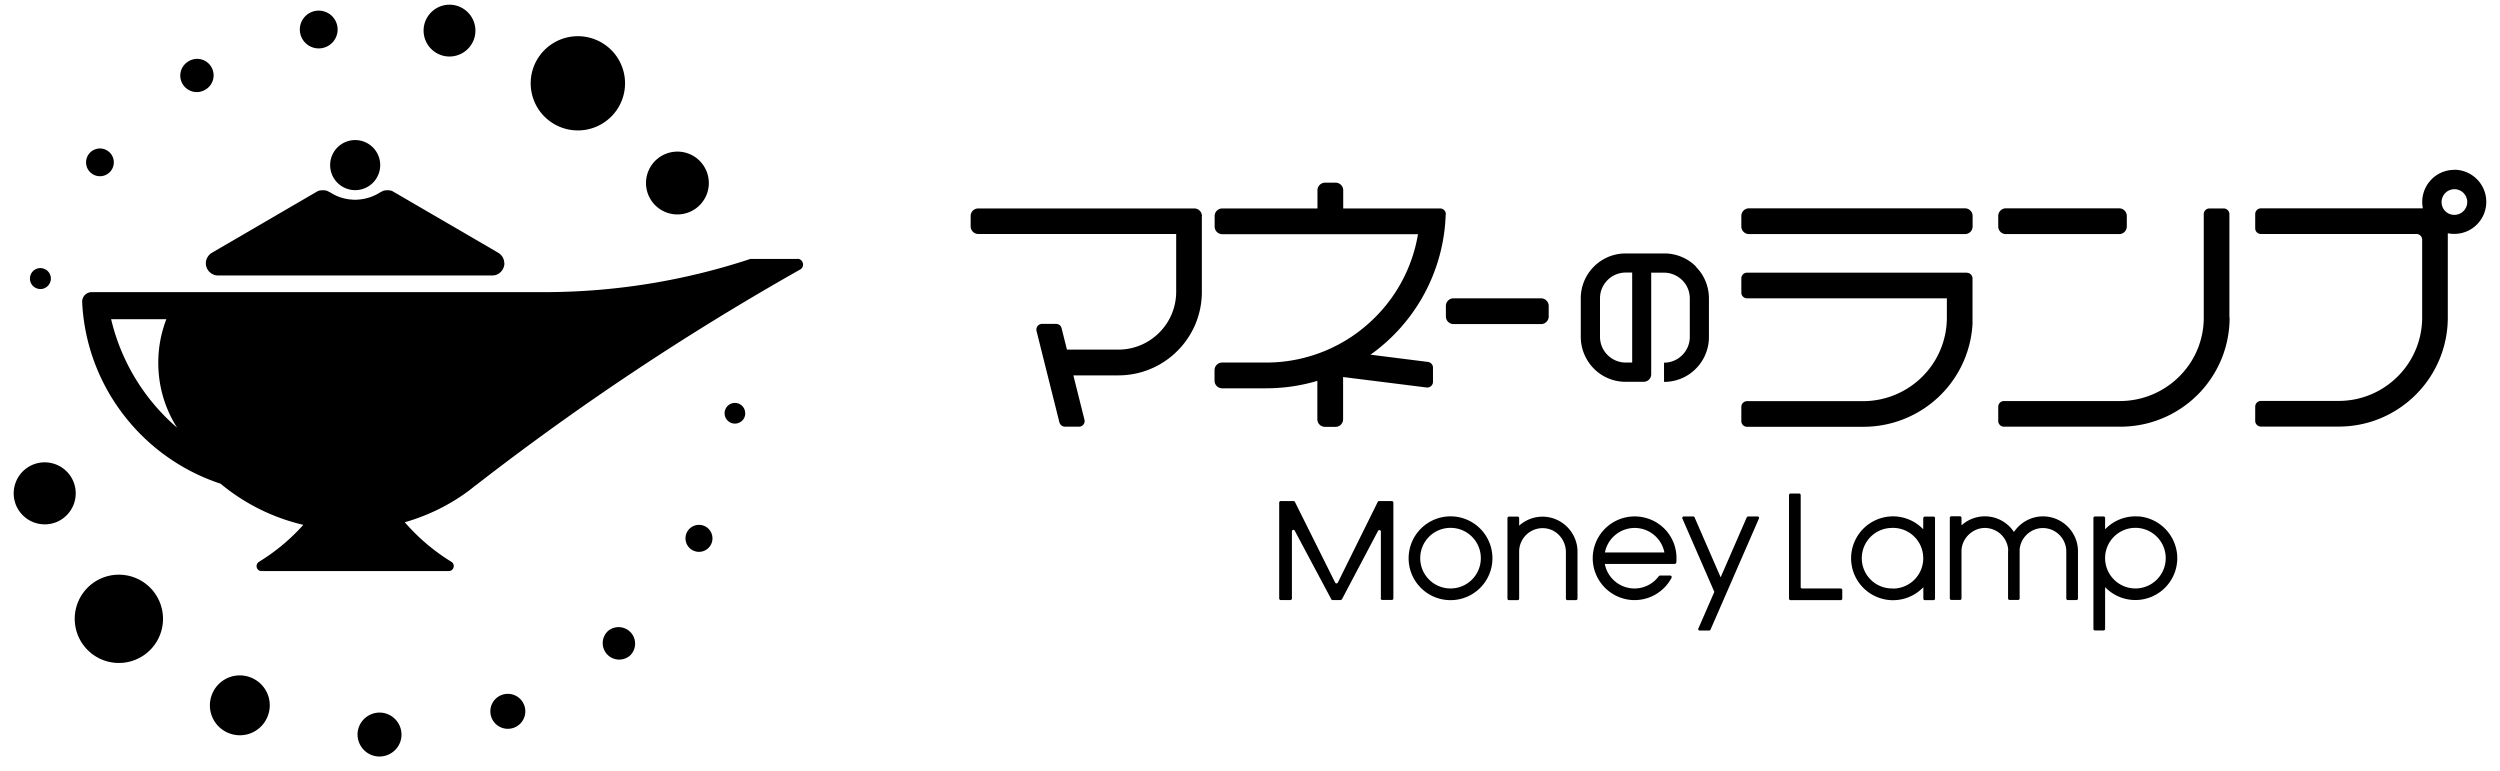 <svg width="133" height="41" fill="none" xmlns="http://www.w3.org/2000/svg"><g clip-path="url(#clip0_14653_9566)" fill="#000"><path d="M4.599 31.328a2.348 2.348 0 113.45 3.187 2.348 2.348 0 01-3.45-3.187zM.895 26.97a1.654 1.654 0 002.207.76 1.653 1.653 0 00.76-2.207 1.653 1.653 0 00-2.207-.76 1.653 1.653 0 00-.76 2.207zm.721-12.304a.552.552 0 00.38.688c.291.088.6-.083.688-.38a.554.554 0 00-.38-.688.55.55 0 00-.688.38zm3.115-6.477a.737.737 0 101.172.897.737.737 0 10-1.172-.897zm5.304-4.93a.877.877 0 10.914 1.496.877.877 0 00-.914-1.497zM24.178.275a1.382 1.382 0 00-1.618 1.09 1.382 1.382 0 001.09 1.617 1.382 1.382 0 001.617-1.09 1.382 1.382 0 00-1.09-1.617zm7.902 2.036a2.512 2.512 0 00-3.462.787 2.504 2.504 0 00.787 3.455 2.512 2.512 0 003.462-.786 2.504 2.504 0 00-.787-3.456zm5.299 6.427a1.67 1.67 0 10-2.68 1.998 1.67 1.67 0 002.339.34 1.67 1.67 0 00.34-2.338zm2.262 13.3a.546.546 0 00-.49-.6.55.55 0 10.495.6m-1.821 6.928a.715.715 0 10-1.278-.652.715.715 0 001.278.653zm-4.298 5.9a.878.878 0 00-1.172-1.305.878.878 0 00-.066 1.239.878.878 0 001.238.066zm-6.18 3.846a.93.93 0 10-.66-1.739.93.93 0 00.66 1.739zm-7.165 1.535c.644 0 1.173-.511 1.178-1.16 0-.645-.517-1.173-1.161-1.178-.644 0-1.172.517-1.178 1.16 0 .645.512 1.173 1.162 1.178zm-8.006-1.243a1.585 1.585 0 002.063-.897 1.585 1.585 0 00-.897-2.064 1.585 1.585 0 00-2.063.897c-.325.82.077 1.744.897 2.064zM16.798.578a1.005 1.005 0 10.36 1.977 1.005 1.005 0 00-.36-1.977zm3.429 8.205a1.33 1.33 0 01-1.331 1.332 1.33 1.33 0 01-1.332-1.332 1.33 1.33 0 011.332-1.331 1.33 1.33 0 011.331 1.331zm6.606 5.189v.072a.661.661 0 01-.451.583.7.7 0 01-.187.028H11.596a.699.699 0 01-.187-.028.661.661 0 01-.457-.583v-.072s0-.038.006-.06c0-.022.01-.05.016-.072a.658.658 0 01.297-.39l.083-.05 5.453-3.175s.028-.017.039-.022l.016-.011s.039-.022.06-.028a.318.318 0 01.078-.027h.016a.16.16 0 01.05-.011h.033c.022 0 .05-.006.077-.006.027 0 .05 0 .071.006h.039c.016 0 .033 0 .05.01h.01a.763.763 0 01.154.067c.012.01.028.016.039.022h.005a.042.042 0 00.023.01c.28.183.6.31.946.359a.5.5 0 00.127.016 1.894 1.894 0 00.506 0c.044 0 .082-.01.12-.016h.006a2.43 2.43 0 00.947-.358c.005 0 .01-.006.022-.011h.005c.011 0 .028-.011.039-.022a.722.722 0 01.154-.066h.017a.17.17 0 01.044-.011h.038c.022 0 .05-.006.072-.006.022 0 .05 0 .071.006h.033a.09.09 0 01.05.01h.016c.028.006.05.017.077.028a.205.205 0 01.06.028l.017.01.039.023 5.453 3.175.083.05a.643.643 0 01.297.39c.005.022.01.05.016.072v.06"/><path d="M42.417 13.774h-2.492a34.972 34.972 0 01-10.791 1.767H4.883a.51.51 0 00-.512.533c.22 4.518 3.241 8.304 7.363 9.658a10.674 10.674 0 004.402 2.19 10.505 10.505 0 01-2.355 1.964c-.231.143-.138.496.137.496h9.955c.27 0 .369-.358.137-.496a10.679 10.679 0 01-2.476-2.102c1.25-.357 2.405-.93 3.423-1.69.121-.093.242-.192.363-.285a.106.106 0 01.033-.022A142.036 142.036 0 0142.566 14.34c.275-.154.165-.572-.149-.572M5.912 16.982H8.85a6.394 6.394 0 00-.429 2.322c0 1.266.363 2.45 1.002 3.45a10.92 10.92 0 01-3.511-5.772zm87.134-4.528h11.49a.406.406 0 00.407-.408v-.555a.406.406 0 00-.407-.408h-11.49a.406.406 0 00-.407.408v.555c0 .226.182.408.407.408zm13.667 0h6.025a.407.407 0 00.408-.408v-.555a.407.407 0 00-.408-.408h-6.025a.406.406 0 00-.407.408v.555c0 .226.181.408.407.408zm-2.078 2.052H92.942a.305.305 0 00-.303.303v.759c0 .17.138.303.303.303h10.631v1.023a4.427 4.427 0 01-1.298 3.137 4.474 4.474 0 01-3.137 1.31h-6.196a.305.305 0 00-.303.302v.76c0 .17.138.302.303.302h6.196a5.816 5.816 0 004.435-2.052 5.778 5.778 0 001.365-3.423v-2.416a.306.306 0 00-.303-.303m13.969-3.12a.305.305 0 00-.302-.302h-.76a.302.302 0 00-.302.302v5.503a4.4 4.4 0 01-1.299 3.131 4.47 4.47 0 01-3.137 1.31h-6.196a.305.305 0 00-.302.302v.76c0 .165.137.303.302.303h6.196a5.812 5.812 0 004.111-1.7c.121-.116.22-.232.325-.353a5.777 5.777 0 001.375-3.753h-.011v-5.503zm11.966-2.355a1.707 1.707 0 00-1.673 2.047h-8.617a.306.306 0 00-.303.303v.76c0 .17.138.302.303.302h8.276c.165 0 .303.137.303.302v4.139a4.418 4.418 0 01-1.299 3.136 4.433 4.433 0 01-3.142 1.304h-4.138a.306.306 0 00-.303.303v.76c0 .165.138.302.303.302h4.138c1.607 0 3.054-.65 4.105-1.7a5.79 5.79 0 001.7-4.105v-4.48a1.704 1.704 0 002.047-1.673c0-.94-.765-1.705-1.706-1.705m.006 2.399a.667.667 0 01-.583-.33.669.669 0 01-.094-.353.682.682 0 11.682.683m-48.591 4.44h-4.655a.406.406 0 00-.408.408v.556c0 .226.182.407.408.407h4.655a.406.406 0 00.407-.407v-.556a.406.406 0 00-.407-.407zm-18.046-4.38v4.04a4.41 4.41 0 01-1.305 3.142 4.426 4.426 0 01-3.136 1.298h-2.394l.589 2.355a.298.298 0 01-.292.375h-.743a.31.31 0 01-.297-.232l-.627-2.503-.589-2.355a.306.306 0 01.297-.38h.743a.3.3 0 01.292.23l.286 1.14h2.735a3.07 3.07 0 002.173-.902 3.07 3.07 0 00.903-2.174v-3.076H52.046a.405.405 0 01-.407-.402v-.556c0-.225.181-.401.407-.401h11.49c.225 0 .407.181.407.401m12.975-.088a.304.304 0 00-.303-.313h-5.156v-.963a.406.406 0 00-.407-.408h-.556a.406.406 0 00-.407.408v.963h-5.063a.406.406 0 00-.407.407v.556c0 .225.181.407.407.407h10.411a8.13 8.13 0 01-2.289 4.43 8.167 8.167 0 01-5.8 2.399H65.02a.406.406 0 00-.407.407v.556c0 .225.182.407.407.407h2.328c.952 0 1.866-.138 2.735-.396v2.041c0 .226.182.407.407.407h.556a.406.406 0 00.407-.407v-2.245l4.441.556a.305.305 0 00.341-.303v-.754a.308.308 0 00-.264-.302l-3.06-.386a9.518 9.518 0 004-7.467m13.316 2.779a2.374 2.374 0 00-1.69-.698H86.49a2.387 2.387 0 00-2.393 2.388v2.047c0 .66.27 1.26.699 1.695a2.367 2.367 0 001.689.699h.957a.4.4 0 00.402-.402v-5.404h.683c.186 0 .368.039.533.11a1.364 1.364 0 01.837 1.26v2.047c0 .38-.154.721-.402.969a1.364 1.364 0 01-.969.402v1.023c.66 0 1.26-.264 1.69-.699a2.378 2.378 0 00.699-1.695v-2.047c0-.66-.265-1.26-.7-1.689m-3.383 5.101h-.342c-.38 0-.72-.154-.968-.402a1.364 1.364 0 01-.402-.968V15.87c0-.38.154-.721.402-.969.247-.247.589-.401.968-.401h.342v4.787zm23.716 10.004v2.553c0 .044-.038.077-.082.077h-.457c-.044 0-.082-.038-.082-.077v-2.509a1.25 1.25 0 00-1.244-1.244c-.644 0-1.178.501-1.238 1.129v2.619a.079.079 0 01-.077.077h-.457c-.044 0-.082-.039-.082-.077v-2.51h.005v-.109a1.249 1.249 0 00-1.238-1.134c-.644 0-1.222.54-1.244 1.2v2.553c0 .044-.038.077-.082.077h-.457c-.044 0-.083-.039-.083-.077v-4.292c0-.044.039-.083.083-.083h.457c.044 0 .082.039.082.083v.401a1.852 1.852 0 012.79.352c.336-.5.908-.83 1.547-.83 1.007 0 1.837.814 1.859 1.816v.005zm-33.38-1.822a2.23 2.23 0 00-2.229 2.23c0 1.232.997 2.228 2.23 2.228a2.226 2.226 0 002.228-2.228 2.226 2.226 0 00-2.229-2.23zm0 3.836a1.61 1.61 0 01-1.612-1.612c0-.891.72-1.612 1.612-1.612.892 0 1.612.72 1.612 1.612a1.61 1.61 0 01-1.612 1.612zm-3.706.539V28.28c0-.083-.11-.11-.149-.039l-1.92 3.637s-.039.044-.072.044h-.429a.086.086 0 01-.071-.044l-.044-.088-1.899-3.56c-.038-.072-.148-.044-.148.039v3.57a.085.085 0 01-.083.083h-.512a.085.085 0 01-.082-.082v-5.101c0-.044.038-.083.082-.083h.683c.027 0 .055.017.071.044l2.14 4.293a.08.08 0 00.144 0l2.124-4.293c.01-.027.044-.044.072-.044h.676c.044 0 .083.039.083.083v5.1c0 .045-.039.078-.083.078h-.511c-.044 0-.083-.039-.083-.077m22.346-.61v-4.893a.085.085 0 00-.082-.082h-.457a.085.085 0 00-.083.082v5.509c0 .044.039.082.083.082h2.674c.044 0 .077-.038.077-.082v-.457c0-.044-.038-.082-.077-.082h-2.058c-.044 0-.082-.039-.082-.078m6.524-3.676v.605a2.226 2.226 0 00-1.766-.682 2.23 2.23 0 101.772 3.764v.61a.08.08 0 00.082.078h.457c.044 0 .082-.038.082-.077v-4.292c0-.044-.038-.077-.082-.077h-.457c-.044 0-.082.038-.082.077m-1.618 3.747a1.61 1.61 0 01-.094-3.219 1.608 1.608 0 011.706 1.574v.077a1.61 1.61 0 01-1.612 1.574m13.054-3.836a2.226 2.226 0 00-1.766.683v-.606c0-.044-.039-.077-.083-.077h-.456c-.044 0-.083.039-.083.077v5.91c0 .044.039.077.083.077h.456c.044 0 .083-.038.083-.077v-2.228a2.23 2.23 0 003.835-1.684 2.24 2.24 0 00-2.063-2.08m-.16 3.835c-.875 0-1.59-.699-1.612-1.574v-.077a1.61 1.61 0 011.612-1.574 1.611 1.611 0 110 3.225zm-29.681-1.97v2.51a.085.085 0 01-.083.082h-.457c-.044 0-.077-.039-.077-.083v-2.47c0-.628-.45-1.183-1.073-1.266a1.25 1.25 0 00-1.414 1.189v2.553c0 .044-.038.077-.082.077h-.457c-.044 0-.083-.033-.083-.077v-4.287c0-.044.039-.082.083-.082h.457c.044 0 .082.038.082.082v.402c.33-.297.765-.479 1.244-.479 1.023 0 1.86.842 1.86 1.86m6.433 4.083l.847-1.942-1.7-3.902a.078.078 0 01.071-.11h.507a.07.07 0 01.071.05l1.387 3.186 1.387-3.186a.085.085 0 01.071-.05h.506c.061 0 .094.06.072.11L91 33.496a.085.085 0 01-.072.05h-.506a.08.08 0 01-.072-.11m-1.171-3.5c.01-.077.01-.16.01-.236a2.206 2.206 0 00-1.826-2.19 2.229 2.229 0 00-2.625 2.338 2.235 2.235 0 002.041 2.07 2.226 2.226 0 002.147-1.178c.027-.055-.012-.121-.072-.121h-.54s-.049.01-.065.033a1.607 1.607 0 01-2.873-.65h3.715a.083.083 0 00.082-.071m-2.207-1.844c.782 0 1.437.561 1.58 1.304h-3.164a1.612 1.612 0 011.579-1.304"/></g><defs><clipPath id="clip0_14653_9566"><path fill="#fff" transform="translate(.722 .248)" d="M0 0h131.556v40H0z"/></clipPath></defs></svg>